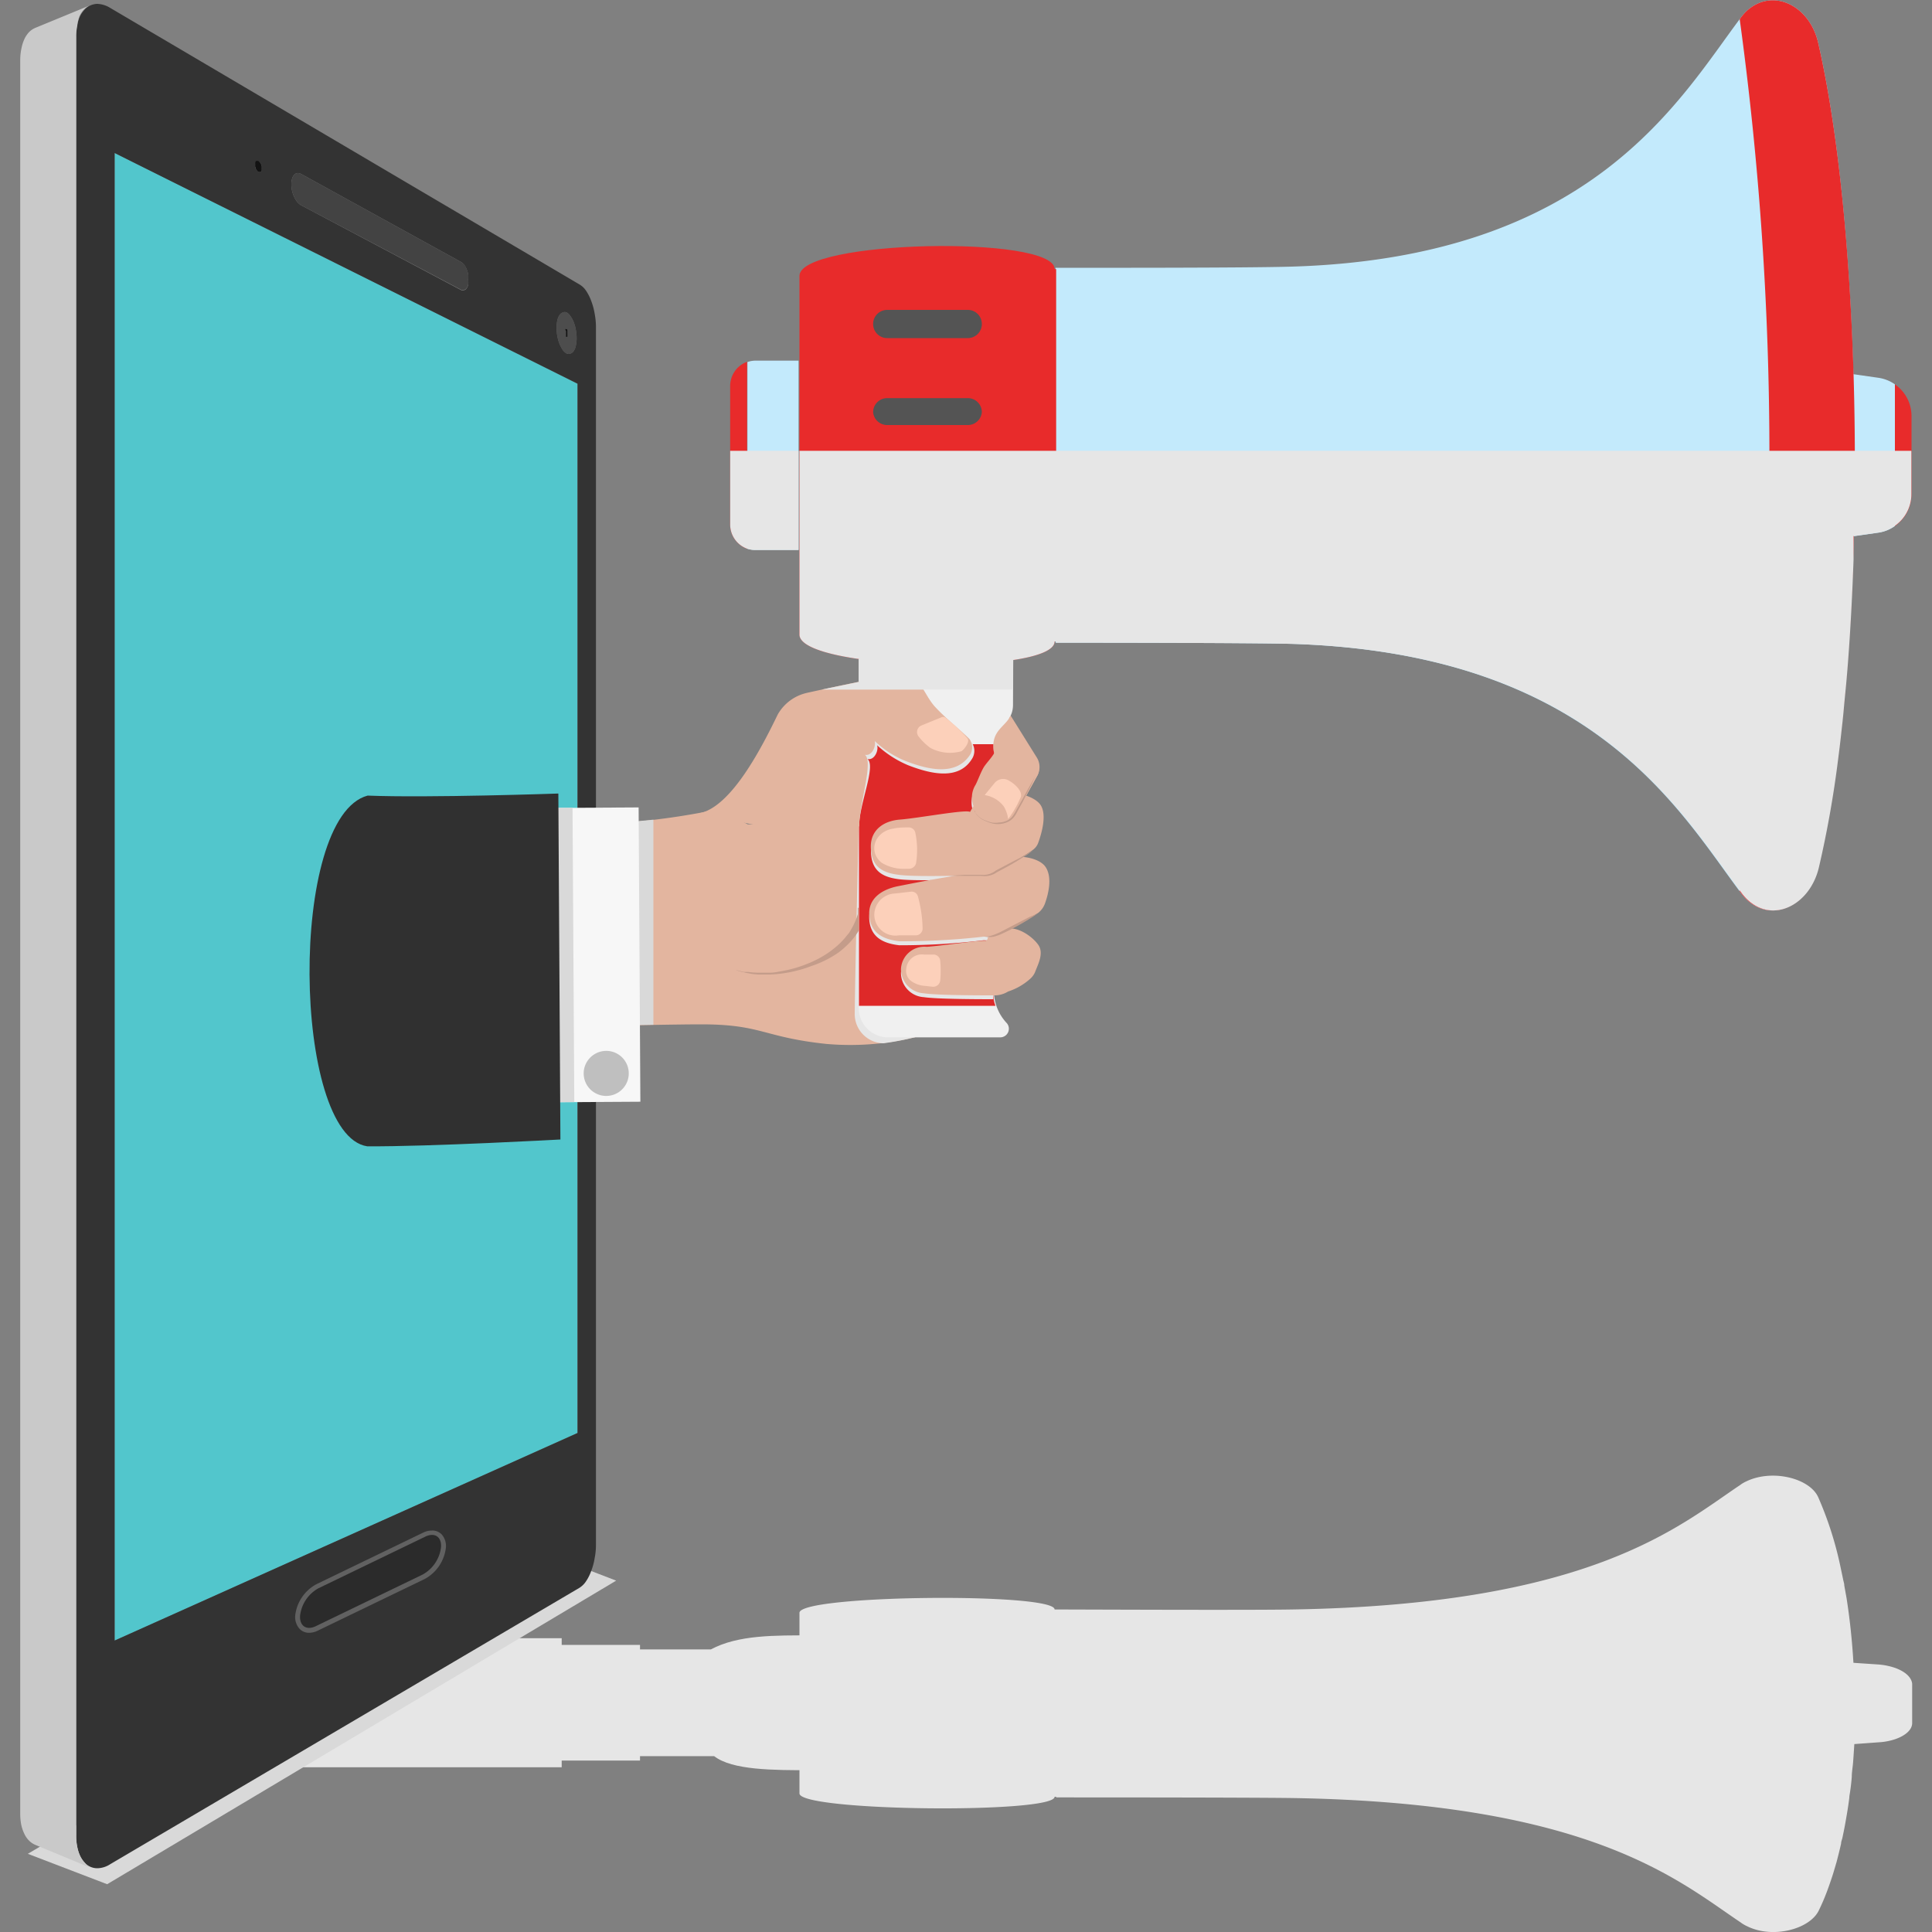 <svg xmlns="http://www.w3.org/2000/svg" viewBox="0 0 150 150"><rect x="0" y="0" width="150" height="150" fill="#808080" stroke="none"/><defs><style>.cls-1{isolation:isolate;}.cls-14,.cls-2,.cls-4{mix-blend-mode:multiply;}.cls-14,.cls-3{fill:#e6e6e6;}.cls-4{fill:#d9d9d9;}.cls-5{fill:#4d4d4d;}.cls-6{fill:#52c6cc;}.cls-7{fill:#333;}.cls-8{fill:#131313;}.cls-9{fill:#434343;}.cls-10{fill:#c9c9c9;}.cls-11{fill:#616161;}.cls-12{fill:#2b2b2b;}.cls-13{fill:#e3b59f;}.cls-15{fill:#c49c8a;}.cls-16{fill:#f0f0f0;}.cls-17{fill:#de2929;}.cls-18{fill:#fcd0ba;}.cls-19{fill:#c3eafc;}.cls-20{fill:#e82b2b;}.cls-21{fill:#545454;mix-blend-mode:screen;}.cls-22{fill:#f7f7f7;}.cls-23{fill:#303030;}.cls-24{fill:#bfbfbf;}</style></defs><title>word-of-mouth-index-img</title><g class="cls-1"><g id="Layer_1" data-name="Layer 1"><g class="cls-2"><path class="cls-3" d="M147.12,129.49a5.26,5.26,0,0,0-1.29-.26l-1.93-.13c-.1-1.72-.28-3.4-.53-5l-.18-1c0-.17-.07-.34-.1-.52l-.21-1a27.34,27.34,0,0,0-1.72-5.35c-.67-1.46-3.55-2.19-5.57-1.22a2.82,2.82,0,0,0-.38.21l-.14.1h0c-4.78,3.2-11.57,9.27-34.78,9.64-3.57.06-16.48,0-18.34,0v0h-.07c0-1.33-19.81-1.14-19.81.26v3.3H58.85a4.23,4.23,0,0,0-.63.05c-.77.13-1.34.5-1.34.94V135c0,.44.57.81,1.34.94a4.23,4.23,0,0,0,.63,0h3.22v3.3c0,1.4,19.81,1.59,19.81.26H82v.05c1.86,0,14.77,0,18.34.05,23.21.37,30,6.44,34.78,9.64h0l.14.1a2.82,2.82,0,0,0,.38.21c2,1,4.87.23,5.57-1.22.24-.49.46-1,.67-1.57.15-.41.3-.84.44-1.28l.27-.91c.12-.46.24-.94.35-1.42,0-.17.08-.33.11-.49.07-.33.14-.67.2-1l.09-.51c.09-.51.17-1,.24-1.57,0-.17.05-.35.07-.53q.08-.54.12-1.08c0-.36.07-.73.1-1.1s.07-1,.1-1.46l1.91-.14a4.84,4.84,0,0,0,1.29-.25c.79-.28,1.29-.73,1.29-1.24v-3.05C148.41,130.22,147.91,129.77,147.12,129.49Z"/><rect class="cls-3" x="15.24" y="127.2" width="28.36" height="10.02" transform="translate(58.85 264.41) rotate(-180)"/><rect class="cls-3" x="31.3" y="127.72" width="18.38" height="8.98" transform="translate(80.99 264.41) rotate(180)"/><path class="cls-3" d="M44.68,128.06H55.19c2.13-1.14,5-1.09,7.87-1.09v10.47c-3.05,0-6.2,0-7.61-1.09H44.68Z"/></g><polygon class="cls-4" points="47.84 122.72 41.99 120.47 2.16 143.93 8.32 146.29 47.84 122.72"/><path class="cls-5" d="M44,24.26a.39.39,0,0,0-.31,0,.46.46,0,0,0-.25.2,1.21,1.21,0,0,0-.17.41,2.52,2.52,0,0,0-.06.58,3.49,3.49,0,0,0,.06.65,3.26,3.26,0,0,0,.17.6,2.92,2.92,0,0,0,.25.47.89.89,0,0,0,.31.28.37.37,0,0,0,.3,0,.5.5,0,0,0,.25-.21,1,1,0,0,0,.16-.41,2.52,2.52,0,0,0,.06-.58,3.47,3.47,0,0,0-.06-.64,2.76,2.76,0,0,0-.16-.58,1.9,1.9,0,0,0-.25-.47A.86.86,0,0,0,44,24.26Zm0,1.89a.17.17,0,0,1-.06-.06.19.19,0,0,1,0-.09.53.53,0,0,1,0-.12.51.51,0,0,1,0-.13.36.36,0,0,1,0-.11.24.24,0,0,1,0-.09.1.1,0,0,1,0,0H44a.17.17,0,0,1,.06.06.41.41,0,0,1,0,.09.53.53,0,0,1,0,.12.59.59,0,0,1,0,.13.5.5,0,0,1,0,.12.19.19,0,0,1,0,.08.1.1,0,0,1,0,0,.07.07,0,0,1-.06,0Z"/><polygon class="cls-6" points="44.84 29.79 8.9 11.88 8.9 127.38 44.84 111.26 44.84 29.79"/><path class="cls-7" d="M30,128.56a1.63,1.63,0,0,1-1.06.22,1.59,1.59,0,0,1-.89-.54,3.43,3.43,0,0,1-.61-1.21,6.56,6.56,0,0,1-.22-1.76,9.55,9.55,0,0,1,.22-2,10.23,10.23,0,0,1,.61-1.82,6.58,6.58,0,0,1,.89-1.43,3.23,3.23,0,0,1,1.06-.87,1.51,1.51,0,0,1,1.05-.11,1.54,1.54,0,0,1,.83.6,3.29,3.29,0,0,1,.56,1.19,6.56,6.56,0,0,1,.2,1.68,9.26,9.26,0,0,1-.2,1.89,9,9,0,0,1-.56,1.76,7,7,0,0,1-.83,1.45,3.53,3.53,0,0,1-1.05.94Z"/><path class="cls-7" d="M45,22.09,8.55.61a2.06,2.06,0,0,0-1-.31,1.4,1.4,0,0,0-.85.32,2.05,2.05,0,0,0-.58.88,4,4,0,0,0-.21,1.37V142.49a4,4,0,0,0,.21,1.37,2.12,2.12,0,0,0,.58.88,1.33,1.33,0,0,0,.85.31,1.88,1.88,0,0,0,1-.31L45,123.27a1.7,1.7,0,0,0,.5-.5,3.51,3.51,0,0,0,.4-.8,4.85,4.85,0,0,0,.27-1,5.36,5.36,0,0,0,.1-1.06V25.43a5.46,5.46,0,0,0-.1-1.07,5,5,0,0,0-.27-1,3.65,3.65,0,0,0-.4-.79A1.58,1.58,0,0,0,45,22.09Zm-.17,89.17L8.9,127.37V11.88L44.84,29.79v81.47ZM23.37,13.5l12.44,6.85a.9.9,0,0,1,.23.21,1.48,1.48,0,0,1,.18.33,2.46,2.46,0,0,1,.13.41,2.12,2.12,0,0,1,0,.44,1.61,1.61,0,0,1,0,.39.85.85,0,0,1-.13.27.32.32,0,0,1-.18.13.32.32,0,0,1-.23,0L23.37,15.93a1.11,1.11,0,0,1-.29-.25,1.84,1.84,0,0,1-.24-.39,2.16,2.16,0,0,1-.16-.47,2.22,2.22,0,0,1-.06-.51,1.42,1.42,0,0,1,.06-.44.71.71,0,0,1,.16-.3.41.41,0,0,1,.24-.13.52.52,0,0,1,.29.06ZM44,24.26a.86.86,0,0,1,.3.3,1.9,1.9,0,0,1,.25.47,2.76,2.76,0,0,1,.16.58,3.49,3.49,0,0,1,.06.65,2.49,2.49,0,0,1-.06.57,1,1,0,0,1-.16.41.5.5,0,0,1-.25.21.37.37,0,0,1-.3,0,.89.89,0,0,1-.31-.28,2.92,2.92,0,0,1-.25-.47,3.26,3.26,0,0,1-.17-.6,3.49,3.49,0,0,1-.06-.65,2.52,2.52,0,0,1,.06-.58,1.21,1.21,0,0,1,.17-.41.51.51,0,0,1,.25-.2.39.39,0,0,1,.31,0ZM20.07,12.5a.43.43,0,0,1,.1.09.38.38,0,0,1,.09.15.52.52,0,0,1,.06.16,1.1,1.1,0,0,1,0,.18.7.7,0,0,1,0,.16.2.2,0,0,1-.06.11.13.13,0,0,1-.09,0,.13.13,0,0,1-.1,0,.31.31,0,0,1-.11-.09l-.09-.14L19.81,13a1.1,1.1,0,0,1,0-.18.78.78,0,0,1,0-.16l.06-.11a.18.18,0,0,1,.09,0,.15.15,0,0,1,.11,0Z"/><path class="cls-8" d="M43.89,25.55a.1.1,0,0,1,0,0H44a.17.17,0,0,1,.06.06.41.41,0,0,1,0,.09.53.53,0,0,1,0,.12.59.59,0,0,1,0,.13.43.43,0,0,1,0,.12.19.19,0,0,1,0,.08.1.1,0,0,1,0,0,.07.07,0,0,1-.06,0l-.06,0a.31.31,0,0,1,0-.1.53.53,0,0,1,0-.12.51.51,0,0,1,0-.13.36.36,0,0,1,0-.11A.24.24,0,0,1,43.89,25.55Z"/><path class="cls-9" d="M35.81,20.35,23.37,13.5a.52.52,0,0,0-.29-.06.41.41,0,0,0-.24.13.71.71,0,0,0-.16.3,1.42,1.42,0,0,0-.06.44,2.22,2.22,0,0,0,.06.51,2.16,2.16,0,0,0,.16.47,1.84,1.84,0,0,0,.24.39,1.11,1.11,0,0,0,.29.25L35.81,22.5a.32.32,0,0,0,.23,0,.32.32,0,0,0,.18-.13.85.85,0,0,0,.13-.27,1.61,1.61,0,0,0,0-.39,2.12,2.12,0,0,0,0-.44,2.46,2.46,0,0,0-.13-.41,1.48,1.48,0,0,0-.18-.33A.9.9,0,0,0,35.81,20.35Z"/><path class="cls-8" d="M20.07,12.5a.15.15,0,0,0-.11,0,.18.18,0,0,0-.09,0l-.06.11a.78.78,0,0,0,0,.16,1.1,1.1,0,0,0,0,.18l.06.17.09.14a.31.31,0,0,0,.11.09.13.13,0,0,0,.1,0,.13.13,0,0,0,.09,0,.2.2,0,0,0,.06-.11.7.7,0,0,0,0-.16,1.1,1.1,0,0,0,0-.18.58.58,0,0,0-.06-.17.42.42,0,0,0-.09-.14A.28.28,0,0,0,20.07,12.5Z"/><path class="cls-10" d="M1.67,3.73A3.28,3.28,0,0,1,1.91,3a2,2,0,0,1,.36-.52,1.49,1.49,0,0,1,.48-.32L7,.41a1.31,1.31,0,0,0-.47.32,1.9,1.9,0,0,0-.36.53A2.9,2.9,0,0,0,6,2a4.09,4.09,0,0,0-.08.89V142.49a4.15,4.15,0,0,0,.08.89,2.9,2.9,0,0,0,.23.72,1.9,1.9,0,0,0,.36.53A1.46,1.46,0,0,0,7,145l-4.27-1.77a1.53,1.53,0,0,1-.48-.33,1.84,1.84,0,0,1-.36-.52,3.19,3.19,0,0,1-.24-.7,4.6,4.6,0,0,1-.08-.87V4.6A4.6,4.6,0,0,1,1.67,3.73Z"/><path class="cls-11" d="M24,126.77a1.58,1.58,0,0,0,.7-.18l8.28-4a3.18,3.18,0,0,0,1.64-2.44,1.36,1.36,0,0,0-.31-1,1,1,0,0,0-.77-.32,1.53,1.53,0,0,0-.7.17l-8.28,4a3.17,3.17,0,0,0-1.64,2.43,1.37,1.37,0,0,0,.31,1A1,1,0,0,0,24,126.77Z"/><path class="cls-12" d="M24.73,123.31a2.8,2.8,0,0,0-1.43,2.12c-.06.81.5,1.18,1.23.82l8.28-4a2.8,2.8,0,0,0,1.43-2.12c.06-.82-.5-1.18-1.23-.82Z"/><path class="cls-13" d="M69.34,56.8l4.24.75,2.81,2-.68,1.44a1.85,1.85,0,0,0,1,2.78,4.61,4.61,0,0,0,.53.15,1.51,1.51,0,0,0,1.61-.67l1.67-3a1.4,1.4,0,0,0,0-1.4L77,53.21,72.89,52.1Z"/><path class="cls-13" d="M58.05,64s-2.28-1.25-3.14-1A54.85,54.85,0,0,1,46,64V79.64c1.91,0,6.26-.11,8.44-.11,4.71,0,4.81,1,9.71,1.52a21.32,21.32,0,0,0,7.9-.79l1.56-16.2Z"/><path class="cls-4" d="M50.73,63.64c-1.8.19-3.67.31-4.76.34V79.64l4.76-.08Z"/><path class="cls-14" d="M66.36,78.7A2.27,2.27,0,0,0,68.59,81,21.14,21.14,0,0,0,72,80.26l1.56-16.2-6.89.06S66.4,75.05,66.36,78.7Z"/><path class="cls-15" d="M67.18,70.65l0,.13,0,.16,0,.11,0,.12-.1.28-.14.32a6.05,6.05,0,0,1-.41.71,4.61,4.61,0,0,1-.28.38c-.1.12-.21.25-.33.37a7,7,0,0,1-.8.71A8.18,8.18,0,0,1,63,75a8.77,8.77,0,0,1-1.1.35,8.92,8.92,0,0,1-1.1.22,9.75,9.75,0,0,1-1,.09c-.34,0-.65,0-.94,0a5.51,5.51,0,0,1-.78-.1,2.21,2.21,0,0,1-.32-.07l-.27-.06a2.45,2.45,0,0,1-.37-.13l-.13,0,.13,0,.37.1.27.06.33,0a5.9,5.9,0,0,0,.78.06c.28,0,.59,0,.92,0s.67-.08,1-.14.71-.15,1.07-.26a10.38,10.38,0,0,0,1.06-.39,8.54,8.54,0,0,0,1-.51,7.43,7.43,0,0,0,.89-.63,5.93,5.93,0,0,0,.72-.69c.11-.12.2-.25.3-.36s.17-.24.24-.36a6.06,6.06,0,0,0,.34-.67l.11-.28.08-.25,0-.11,0-.1,0-.16,0-.14Z"/><path class="cls-16" d="M78.67,49.48h-12V78.26A2.28,2.28,0,0,0,69,80.54h8.66a.67.67,0,0,0,.52-1.09,3.68,3.68,0,0,1-1-2.2c0-1.61,1.53-1.61,1.53-3.22s-1.53-1.61-1.53-3.22,1.53-1.61,1.53-3.22S77.12,66,77.12,64.37s1.53-1.61,1.53-3.22-1.53-1.61-1.53-3.22,1.53-1.61,1.53-3.22Z"/><path class="cls-17" d="M77.29,78.09a2.52,2.52,0,0,1-.17-.84c0-1.61,1.53-1.61,1.53-3.22s-1.53-1.61-1.53-3.22,1.53-1.61,1.53-3.22S77.12,66,77.12,64.37s1.53-1.61,1.53-3.22-1.53-1.61-1.53-3.22c0,0,0-.1,0-.15H66.69V78.09Z"/><path class="cls-14" d="M75.48,57.7c-.72-.73-1.76-1.51-2.7-2.53-.54-.58-.86-1.4-1.24-1.81a2,2,0,0,0-1.65-.62L67.08,53a9.59,9.59,0,0,1-.72.82,9.89,9.89,0,0,1-5.77,2.74c-.69,2.8-1.05,6.31-2.46,7.06-.11.06,6.51-1.42,8.57.54,0-1.74,1.34-4.69.65-5.23.54.12.88-.66.75-1.07a8.15,8.15,0,0,0,2.4,1.55c1.88.73,4,1.17,5-.55A1.15,1.15,0,0,0,75.48,57.7Z"/><path class="cls-14" d="M77.12,70.81c0-1.61,1.53-1.61,1.53-3.22S77.12,66,77.12,64.37s1.53-1.61,1.53-3.22c0-1.33-1-1.57-1.41-2.52a.77.77,0,0,1-.1.18c-.21.37-.52.68-.75,1s-.5,1.08-.68,1.43A2.15,2.15,0,0,0,75.55,63c-.08.11-.14.24-.23.37-.27-.21-4,.49-5.41.6-1.28.09-2.28.79-2.29,2.06,0,1.68,1,2.11,2.33,2.25.92.09,2.9.07,4.38,0-1.35.18-3.63.64-4.59.82-1.28.25-2.35,1-2.25,2.29s.94,1.84,2.33,2A54.81,54.81,0,0,0,76.39,73a2.22,2.22,0,0,0,.45,0c-.41.23.06,0-.29.34-.47-.06-3.47.4-4.6.46a1.83,1.83,0,0,0-2,1.75,1.89,1.89,0,0,0,1.78,1.87c1.08.16,4.59.16,5.38.16a2.19,2.19,0,0,1,0-.36c0-1.61,1.53-1.61,1.53-3.22S77.12,72.42,77.12,70.81Z"/><path class="cls-13" d="M77.74,72.23c-1.77.91-.71.4-1.19.81-.47-.06-3.47.4-4.6.47a1.82,1.82,0,0,0-2,1.74,1.89,1.89,0,0,0,1.78,1.87c1.21.18,5.47.16,5.54.16a2,2,0,0,0,1-.3,4.78,4.78,0,0,0,1.73-1,1.49,1.49,0,0,0,.36-.5c.21-.58.71-1.45.26-2.11S78.81,71.69,77.74,72.23Z"/><path class="cls-18" d="M73,74.6a.53.53,0,0,0-.53-.49h-.73a1.22,1.22,0,0,0-1.38,1.11,1,1,0,0,0,.31.89,2,2,0,0,0,1.11.43l.63.07a.55.55,0,0,0,.59-.49A8.54,8.54,0,0,0,73,74.6Z"/><path class="cls-13" d="M77.46,66.84c-1.37.65-1.63.55-2.1,1.09-.44-.17-4.29.61-5.62.87s-2.35,1-2.25,2.28.94,1.84,2.33,2a56.49,56.49,0,0,0,6.57-.36,2.12,2.12,0,0,0,1.21-.25c1-.43,2.15-1.1,3-1.59a1.63,1.63,0,0,0,.53-.73c.25-.69.59-2,.06-2.82S78.74,66.24,77.46,66.84Z"/><path class="cls-15" d="M76.39,72.71h.2a2,2,0,0,0,.51-.11,5,5,0,0,0,.67-.29l.75-.39,1.41-.73L80.4,71l.18-.09s-.23.17-.6.4-.87.53-1.38.79c-.26.14-.52.26-.77.38a3.37,3.37,0,0,1-.71.25,1.79,1.79,0,0,1-.53,0Z"/><path class="cls-18" d="M71.27,69.61a.5.5,0,0,0-.55-.38l-1.22.14h0a1.67,1.67,0,0,0-1.62,1.68,1.64,1.64,0,0,0,1.9,1.57l1.34,0a.53.53,0,0,0,.51-.51A9.93,9.93,0,0,0,71.27,69.61Z"/><path class="cls-13" d="M77,61.73c-1.4.55-1.38.82-1.69,1.31-.27-.22-4,.48-5.41.59-1.28.09-2.28.79-2.29,2.07,0,1.68,1,2.1,2.33,2.24,1.58.17,6.26,0,6.26,0a1.58,1.58,0,0,0,1.18-.35s2-1,2.83-1.62a1.17,1.17,0,0,0,.41-.57c.24-.67.68-2.13.17-2.9S78.29,61.22,77,61.73Z"/><path class="cls-18" d="M71.06,64.63a.52.52,0,0,0-.48-.39c-.41,0-.81,0-1.21.09-1.48.22-2,1.8-.91,2.66a3.31,3.31,0,0,0,1.92.46h.23a.57.57,0,0,0,.51-.42A6.51,6.51,0,0,0,71.06,64.63Z"/><path class="cls-13" d="M80.44,58.84l-2-3.25-.09.16,0,.14c-.22.58-.47,1.12-.73,1.67a5.63,5.63,0,0,1-.44.93c-.21.36-.52.67-.75,1s-.5,1.08-.68,1.43a1.87,1.87,0,0,0,1,2.78,4.61,4.61,0,0,0,.53.15,1.51,1.51,0,0,0,1.61-.67l1.67-3A1.4,1.4,0,0,0,80.44,58.84Z"/><path class="cls-15" d="M75.7,63l0,.07a1.33,1.33,0,0,0,.14.17,1.52,1.52,0,0,0,.64.45,3.25,3.25,0,0,0,.5.17,1.85,1.85,0,0,0,.58,0,1.69,1.69,0,0,0,.61-.14,1.22,1.22,0,0,0,.49-.41c.12-.17.22-.37.33-.56l.31-.55.55-1,.54-.95h0l-.13.27c-.08.18-.19.43-.34.72s-.32.64-.51,1l-.31.56-.15.28-.08.15-.1.15a1.37,1.37,0,0,1-.56.45,1.92,1.92,0,0,1-.66.15,1.79,1.79,0,0,1-.62-.08,4.94,4.94,0,0,1-.51-.2,1.59,1.59,0,0,1-.64-.51,1.14,1.14,0,0,1-.12-.19l0-.07Z"/><path class="cls-18" d="M76.45,61.73a2.31,2.31,0,0,1,1.47.86,2.47,2.47,0,0,1,.35,1,7.75,7.75,0,0,0,1-1.75c.08-.42-.41-.95-1-1.27a.86.86,0,0,0-1.08.26Z"/><path class="cls-13" d="M69.67,52.41c-1.69.19-7,1.38-7,1.38a3.48,3.48,0,0,0-2.29,1.69c-1.3,2.69-3.62,7.16-6.07,7.66.61,0,10.13,2.7,12.4,1,0-1.74,1.13-5,.44-5.54.55.12.88-.66.76-1.07a7.6,7.6,0,0,0,2.39,1.55c1.88.73,4,1.17,5.06-.55a1.15,1.15,0,0,0-.08-1.14c-.71-.72-1.75-1.51-2.69-2.52-.54-.59-.87-1.41-1.24-1.81A2,2,0,0,0,69.67,52.41Z"/><path class="cls-18" d="M73.05,55.71a.33.33,0,0,1,.34,0,11.4,11.4,0,0,1,1.72,1.61c.22.26-.22.83-.45,1a3.22,3.22,0,0,1-2.42-.25,4.38,4.38,0,0,1-.92-.89.55.55,0,0,1,.21-.85Z"/><path class="cls-15" d="M73.64,68l1.28-.08.64,0,.64,0h0a1.52,1.52,0,0,0,.6-.06,1.8,1.8,0,0,0,.53-.28h0l1.44-.76c.25-.12.48-.25.72-.38l.71-.41a8,8,0,0,1-.67.47l-.7.43c-.46.28-.95.53-1.43.79h0A1.63,1.63,0,0,1,76.2,68H74.92Z"/><path class="cls-19" d="M145.83,29.33,124.4,26.27V44.42l21.43-3.06a2.89,2.89,0,0,0,1.29-.52v-11A3,3,0,0,0,145.83,29.33Z"/><path class="cls-20" d="M147.12,29.84v11a3,3,0,0,0,1.29-2.46V32.31A3,3,0,0,0,147.12,29.84Z"/><path class="cls-20" d="M56.69,30V40.74A2,2,0,0,0,58,42.6V28.09A2,2,0,0,0,56.69,30Z"/><path class="cls-19" d="M58.66,28a1.9,1.9,0,0,0-.63.11V42.6a1.89,1.89,0,0,0,.63.1H62V28Z"/><path class="cls-19" d="M135.59.87a4,4,0,0,0-.38.43C130.43,7.62,123.74,20,100.29,20.7c-3.57.11-16.48.09-18.34.09V49.9c1.86,0,14.77,0,18.34.09,23.45.74,30.14,13.08,34.92,19.4a4,4,0,0,0,.38.43c2,1.92,4.87.45,5.57-2.44,3.8-15.66,3.76-47.7,0-64.07C140.49.41,137.61-1,135.59.87Z"/><path class="cls-20" d="M141.16,3.31C140.49.41,137.61-1,135.59.87a4,4,0,0,0-.38.43l-.14.19a249.59,249.59,0,0,1,0,67.71l.14.19a4,4,0,0,0,.38.43c2,1.92,4.87.45,5.57-2.44C145,51.72,144.92,19.68,141.16,3.31Z"/><path class="cls-20" d="M81.88,20.89c0-2.65-19.81-2.26-19.81.53V49.27c0,2.79,19.81,3.18,19.81.53H82V20.89Z"/><path class="cls-21" d="M75.14,26.25H68.88a1.09,1.09,0,0,1-1.09-1.09h0a1.09,1.09,0,0,1,1.09-1.1h6.26a1.09,1.09,0,0,1,1.09,1.1h0A1.09,1.09,0,0,1,75.14,26.25Z"/><path class="cls-21" d="M75.14,33H68.88A1.09,1.09,0,0,1,67.79,32h0a1.09,1.09,0,0,1,1.09-1.09h6.26A1.09,1.09,0,0,1,76.23,32h0A1.09,1.09,0,0,1,75.14,33Z"/><rect class="cls-21" x="67.79" y="37.65" width="8.45" height="2.18" rx="1.09" ry="1.09"/><path class="cls-21" d="M75.14,46.62H68.88a1.09,1.09,0,0,1-1.09-1.09h0a1.09,1.09,0,0,1,1.09-1.09h6.26a1.09,1.09,0,0,1,1.09,1.09h0A1.09,1.09,0,0,1,75.14,46.62Z"/><g class="cls-2"><polygon class="cls-3" points="66.69 49.48 66.69 52.94 63.8 53.54 78.66 53.54 78.67 49.48 66.69 49.48"/><path class="cls-3" d="M62.07,35V49.27c0,2.79,19.81,3.18,19.81.53H82v.1c1.86,0,14.77,0,18.34.09,23.21.73,30,12.83,34.78,19.21h0l.14.19a4,4,0,0,0,.38.43c2,1.92,4.87.45,5.57-2.44a81.55,81.55,0,0,0,1.5-8.42c.08-.62.16-1.26.23-1.9s.15-1.31.21-2,.13-1.34.19-2,.12-1.38.17-2.08c.18-2.44.31-5,.4-7.55,0-.37,0-.74,0-1.11s0-.46,0-.7l1.91-.27a2.89,2.89,0,0,0,1.29-.52h0a3,3,0,0,0,1.29-2.46V35Z"/><path class="cls-3" d="M56.69,35v5.73A2,2,0,0,0,58,42.6a1.89,1.89,0,0,0,.63.1H62V35Z"/></g><rect class="cls-22" x="33.06" y="62.74" width="16.59" height="22.85" transform="translate(83.15 148.08) rotate(179.66)"/><rect class="cls-4" x="33.24" y="62.75" width="11.28" height="22.85" transform="translate(-0.44 0.23) rotate(-0.34)"/><path class="cls-23" d="M28.54,61.77c4.68.19,14.81-.16,14.81-.16l.16,26.86s-10.14.56-15,.53C22.7,88.11,22.37,63.42,28.54,61.77Z"/><path class="cls-24" d="M45.37,82.91a1.75,1.75,0,1,0,2.12-1.27A1.76,1.76,0,0,0,45.37,82.91Z"/></g></g></svg>